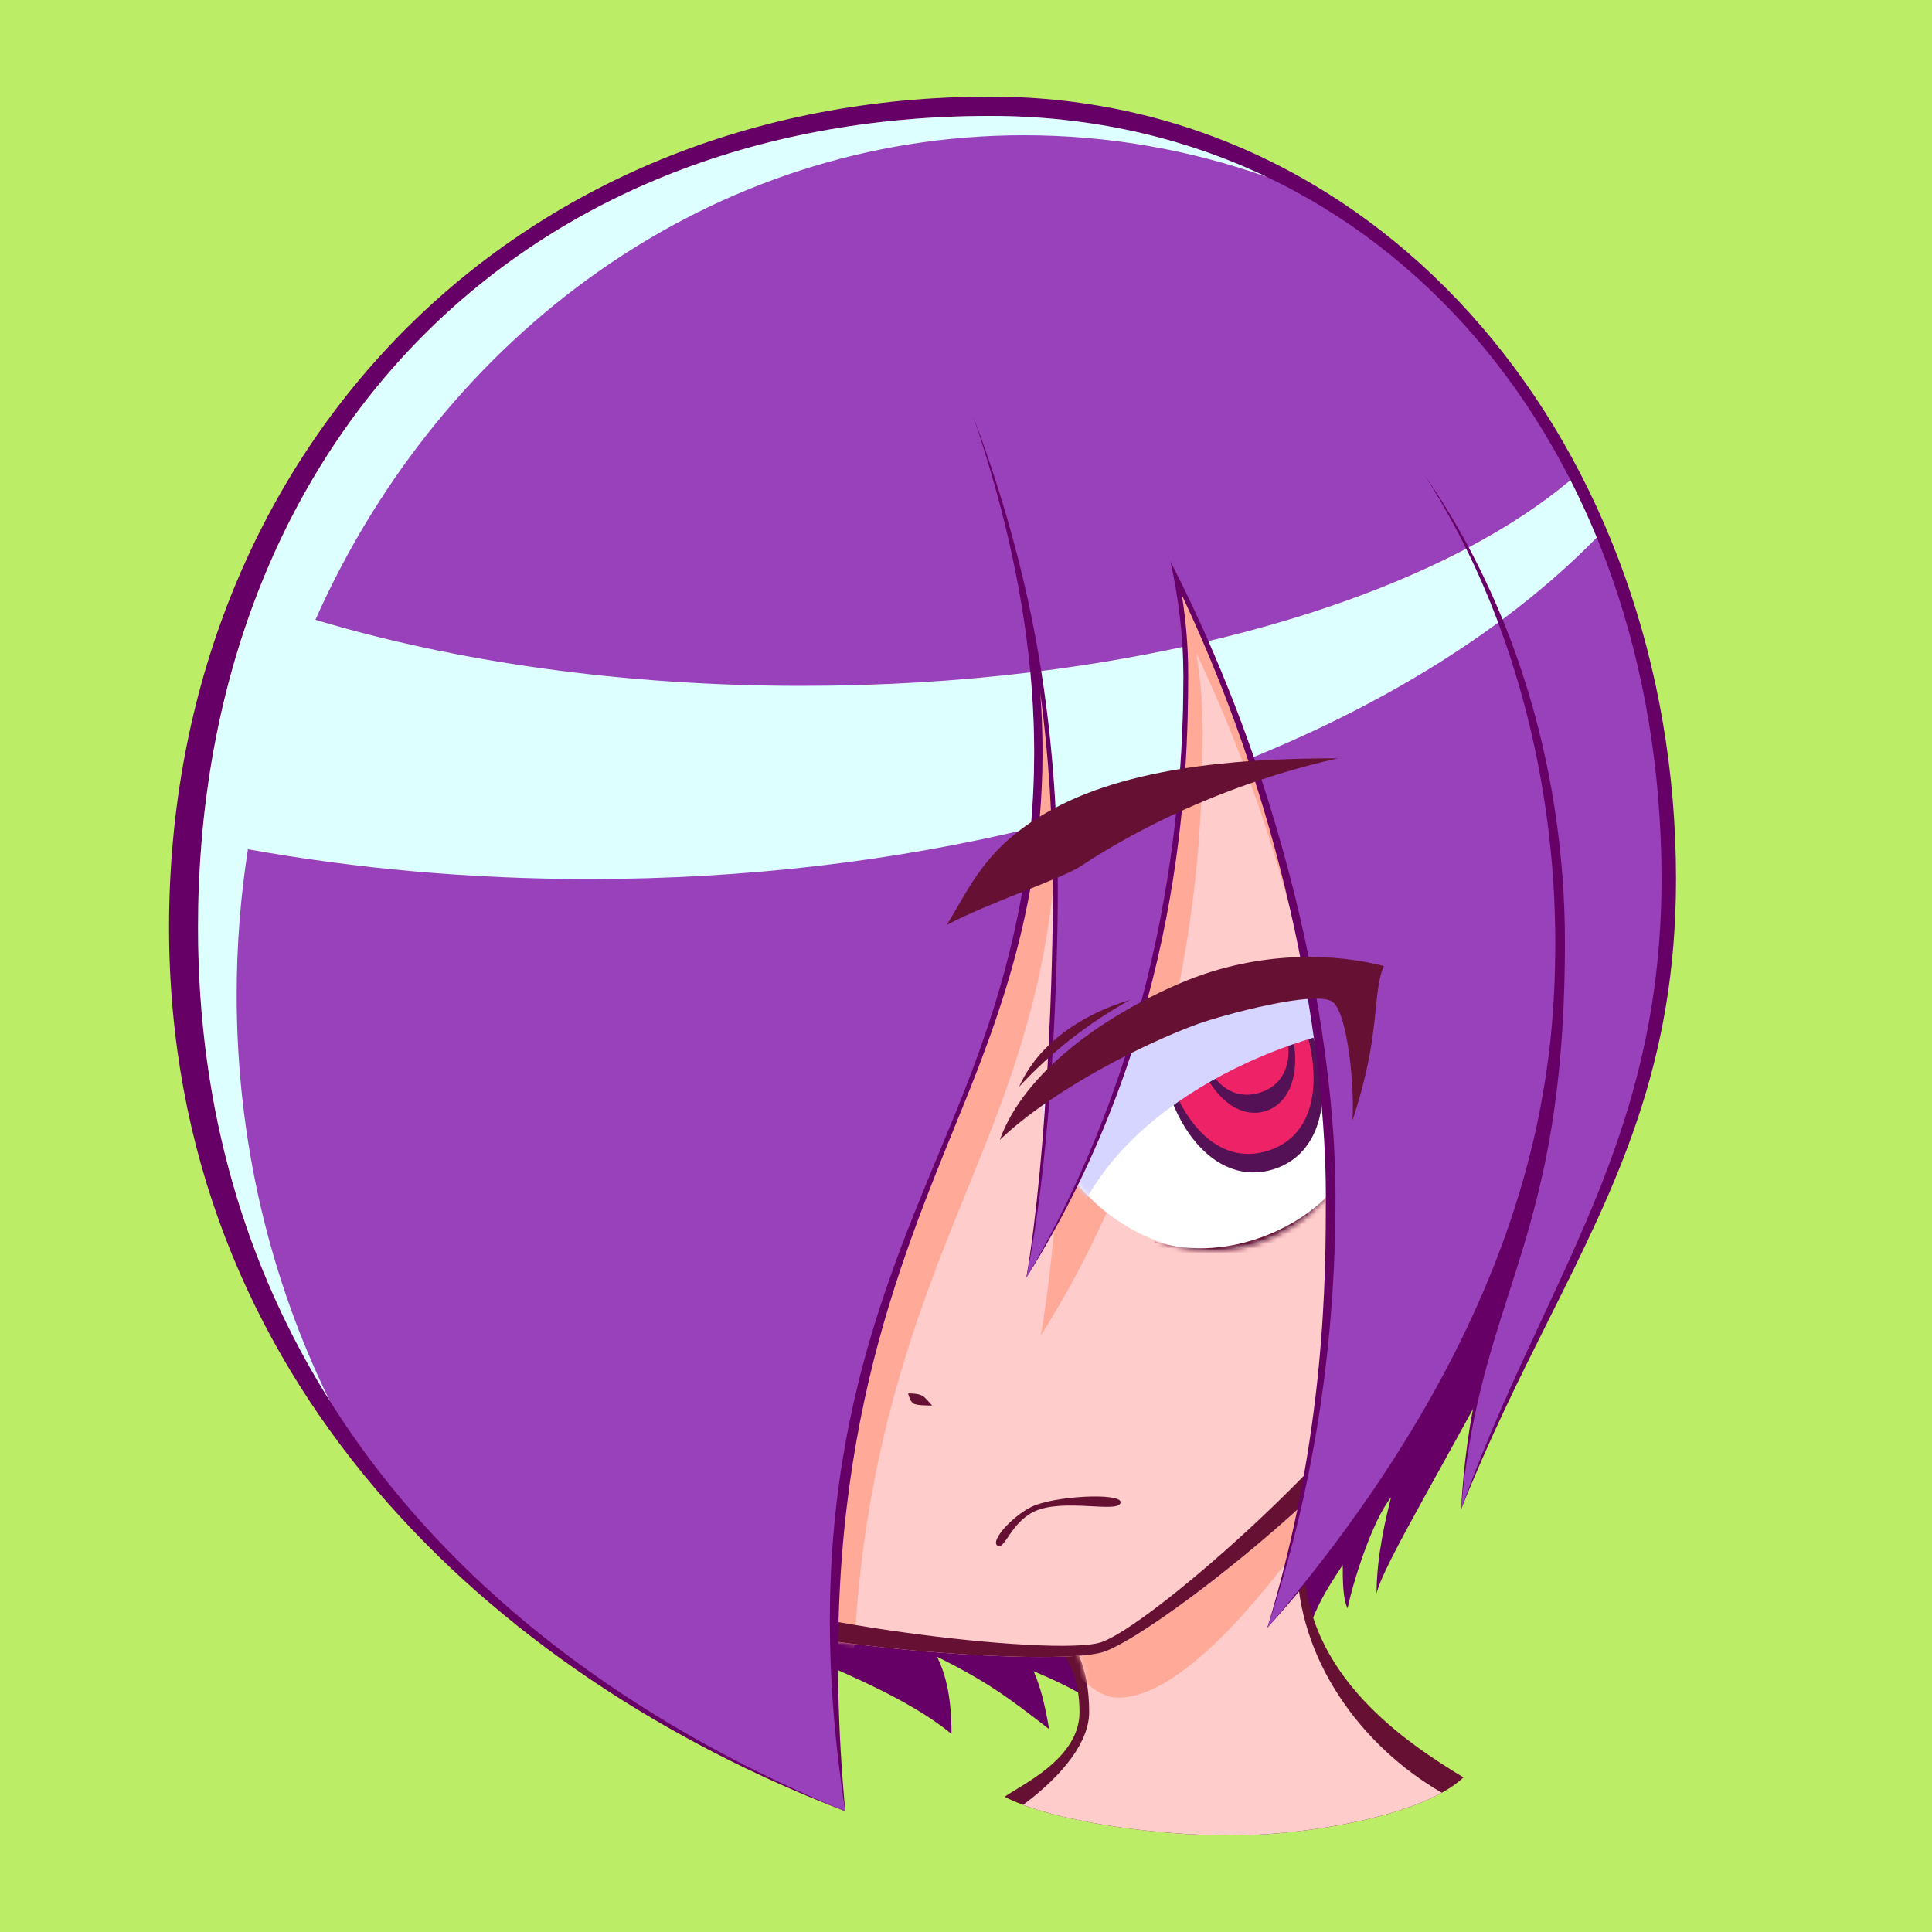 <svg width="400" height="400" viewBox="0 0 400 400" fill="none" xmlns="http://www.w3.org/2000/svg">
  <rect width="400" height="400" fill="#BBEE66" />
  <path
    d="M233 360C236 356 237 352 238 345C241 352 247 357 252 360C252 354 253 347 256 339C257 344 260 348 262 350C262 342 264 336 266 332C267 336 268 339 270 342C271 335 274 330 278 324C278 327 278 331 279 333C280 328 284 315 288 310C287 314 285 322 285 330C287 319 342 237 342 197C342 137 302 37 202 37C82 37 42 137 42 193C42 324 162 330 197 359C197 352 196 347 194 343C204 348 208.202 351 217.222 358C216.22 352.5 215.503 349.5 214 346C221 349 230 353 233 360Z"
    fill="#660066" />
  <path
    d="M223.5 354.5C223.5 344.914 219.228 340.721 214 334C203.5 320.5 283.5 257 276 291.5C273.313 303.861 270 306 270 323C270 347 291.5 361 303 368C294.5 376 270.5 380 255 380C236.714 380 216.5 376.5 208 372C211.5 369.5 223.5 364.086 223.5 354.5Z"
    fill="#661133" />
  <path fill-rule="evenodd" clip-rule="evenodd"
    d="M298.511 371.165C287.857 377.055 268.3 380 255 380C239.063 380 221.662 377.342 211.827 373.68C220.668 367.082 225.5 360.256 225.5 354.5C225.5 344.876 222.475 339.831 218.023 334.25L218.022 334.249C217.475 333.563 216.921 332.869 216.368 332.158C216.071 331.776 215.686 330.676 216.748 327.984C217.754 325.432 219.775 322.253 222.646 318.698C228.359 311.625 236.943 303.669 245.67 297.154C254.499 290.563 263.02 285.793 268.614 284.624C271.498 284.022 272.55 284.579 272.875 284.924C273.246 285.319 273.961 286.756 273.069 290.863C272.288 294.452 271.401 297.242 270.55 299.917C268.687 305.773 268.5 311.076 268.5 323C268.5 343.401 281.713 361.443 298.511 371.165Z"
    fill="#FFCCCC" />
  <mask id="mask0_2_4" style="mask-type:alpha" maskUnits="userSpaceOnUse" x="211" y="284" width="88" height="96">
    <path fill-rule="evenodd" clip-rule="evenodd"
      d="M298.511 371.165C287.857 377.055 268.3 380 255 380C239.063 380 221.662 377.342 211.827 373.68C220.668 367.082 225.5 360.256 225.5 354.5C225.5 344.876 222.475 339.831 218.023 334.25L218.022 334.249C217.475 333.563 216.921 332.869 216.368 332.158C216.071 331.776 215.686 330.676 216.748 327.984C217.754 325.432 219.775 322.253 222.646 318.698C228.359 311.625 236.943 303.669 245.67 297.154C254.499 290.563 263.02 285.793 268.614 284.624C271.498 284.022 272.55 284.579 272.875 284.924C273.246 285.319 273.961 286.756 273.069 290.863C272.288 294.452 271.401 297.242 270.55 299.917C268.687 305.773 268.5 311.076 268.5 323C268.5 343.401 281.713 361.443 298.511 371.165Z"
      fill="#FFCCCC" />
  </mask>
  <g mask="url(#mask0_2_4)">
    <path d="M197 288.5L196.5 261L289.5 260V288.5C289.5 288.5 254 351.5 231.5 351.5C215 351.5 197 288.5 197 288.5Z"
      fill="#FFAA99" />
  </g>
  <path
    d="M228.5 342C218.5 345.333 155 340.5 141.5 332C128 323.5 61 263 61 194C61 125 105.5 53 197.5 53C289.5 53 318 125 318 197C318 236 300.441 274.382 295.5 282.5C281.5 305.5 238.5 338.667 228.5 342Z"
    fill="#FFCCCC" />
  <mask id="mask1_2_4" style="mask-type:alpha" maskUnits="userSpaceOnUse" x="61" y="53" width="257" height="291">
    <path
      d="M228.5 342C218.5 345.333 155 340.5 141.5 332C128 323.5 61 263 61 194C61 125 105.5 53 197.5 53C289.5 53 318 125 318 197C318 236 300.441 274.382 295.5 282.5C281.5 305.5 238.5 338.667 228.5 342Z"
      fill="#FFCCCC" />
  </mask>
  <g mask="url(#mask1_2_4)">
    <path fill-rule="evenodd" clip-rule="evenodd"
      d="M218.383 155.435C220.057 167.92 221 181.483 221 196.5C221 211 220 249.5 215.5 276.5C248 225 249 171.5 249 151.5C249 146.015 248.547 140.57 247.697 135.214C270.086 182.568 277.5 230.579 277.5 259.5C277.5 276 277.5 309 265.399 349C315.767 293.084 323.598 246.939 324.79 218.707C323.741 247.02 318.923 263.31 314.328 278.848C310.372 292.224 306.581 305.044 305.5 324.5C311.333 309.843 317.658 297.199 323.659 285.203L323.66 285.202L323.66 285.202C337.72 257.095 350 232.547 350 194C350 105 290 32 208 32C109 32 38 106 38 204C38 297.612 105 359 178 387C171.539 316.816 187.242 278.247 201.146 244.099C201.431 243.397 201.716 242.698 202 242C211.505 218.63 221.068 191.831 218.383 155.435Z"
      fill="#FFAA99" />
  </g>
  <path fill-rule="evenodd" clip-rule="evenodd"
    d="M141.5 332C155 340.5 218.5 345.333 228.5 342C238.5 338.667 281.5 305.5 295.5 282.5C300.441 274.382 318 236 318 197C318 125 289.5 53 197.5 53C105.5 53 61 125 61 194C61 263 128 323.5 141.5 332ZM143.368 327.321C156.342 335.527 218.389 343.218 228 340C237.611 336.782 277.92 301.741 291.375 279.539C296.124 271.703 313 234.652 313 197.005C313 127.502 285.609 58 197.189 58C108.768 58 66 127.502 66 194.109C66 260.715 130.393 319.116 143.368 327.321Z"
    fill="#661133" />
  <path
    d="M280 232C279 242.5 275.313 250.59 264 256C241 267 216 245.5 216 228C216 223.5 227.148 213.055 247.5 206C285 193 281.612 215.077 280 232Z"
    fill="white">
    <animate attributeName="d" calcMode="spline" dur="5s" repeatCount="indefinite" keyTimes="0; 0.94; 0.97; 1"
      keySplines="0 0 0 0;0.5 0 0.9 1.0;0.1 0 0.5 1"
      values="
  M280 232C279 242.5 275.313 250.59 264 256C241 267 216 245.5 216 228C216 223.5 227.148 213.055 247.5 206C285 193 281.612 215.077 280 232Z;
  M280 232C279 242.5 275.313 250.59 264 256C241 267 216 245.5 216 228C216 223.5 227.148 213.055 247.5 206C285 193 281.612 215.077 280 232Z;
  M280 232C275 241.5 267.971 247 258.5 250.5C239.5 257.522 224 252 218.5 250.5C225 251 240.5 252 256.5 246.5C271.778 241.248 275.5 236.5 280 232Z;
  M280 232C279 242.5 275.313 250.59 264 256C241 267 216 245.5 216 228C216 223.5 227.148 213.055 247.5 206C285 193 281.612 215.077 280 232Z" />
  </path>
  <mask id="mask2_2_4" style="mask-type:alpha" maskUnits="userSpaceOnUse" x="216" y="202" width="65" height="58">
    <path
      d="M280 232C279 242.5 275.313 250.59 264 256C241 267 216 245.5 216 228C216 223.5 227.148 213.055 247.5 206C285 193 281.612 215.077 280 232Z"
      fill="white">
      <animate attributeName="d" calcMode="spline" dur="5s" repeatCount="indefinite" keyTimes="0; 0.94; 0.97; 1"
        keySplines="0 0 0 0;0.5 0 0.9 1.0;0.1 0 0.5 1"
        values="
  M280 232C279 242.5 275.313 250.59 264 256C241 267 216 245.5 216 228C216 223.5 227.148 213.055 247.5 206C285 193 281.612 215.077 280 232Z;
  M280 232C279 242.5 275.313 250.59 264 256C241 267 216 245.5 216 228C216 223.5 227.148 213.055 247.5 206C285 193 281.612 215.077 280 232Z;
  M280 232C275 241.5 267.971 247 258.5 250.5C239.5 257.522 224 252 218.5 250.5C225 251 240.5 252 256.5 246.5C271.778 241.248 275.5 236.5 280 232Z;
  M280 232C279 242.5 275.313 250.59 264 256C241 267 216 245.5 216 228C216 223.5 227.148 213.055 247.5 206C285 193 281.612 215.077 280 232Z" />
    </path>
  </mask>
  <g mask="url(#mask2_2_4)">
    <path
      d="M271.132 212.58C276.528 226.613 273.711 238.991 263.598 242.106C253.486 245.221 244.193 236.573 240.757 221.936C237.321 207.299 239.903 194.994 248.291 192.41C256.679 189.826 265.737 198.546 271.132 212.58Z"
      fill="#551155" />
    <path
      d="M270.209 212.611C273.989 224.884 271.813 235.39 262.421 238.283C253.029 241.176 245.319 233.716 241.538 221.443C237.074 206.95 241.959 196.453 248.88 194.321C255.8 192.19 265.745 198.118 270.209 212.611Z"
      fill="#EE2266" />
    <path
      d="M266.092 209.947C269.984 219.099 268.245 228.118 261.977 230.049C255.71 231.98 249.197 225.501 247.266 215.746C245.313 205.884 248.795 199.579 252.263 198.511C255.731 197.443 262.157 200.695 266.092 209.947Z"
      fill="#551155" />
    <path
      d="M265.369 210.693C268.08 217.706 267.065 224.296 260.8 226.226C254.535 228.156 249.987 223.278 248.282 215.956C246.577 208.633 248.329 201.816 252.852 200.422C257.375 199.029 262.659 203.68 265.369 210.693Z"
      fill="#EE2266" />
    <path d="M277 245C271.5 253 255 262 239 257C239 265 277 263.5 277 245Z" fill="#661133">
      <animate attributeName="d" calcMode="spline" dur="5s" repeatCount="indefinite" keyTimes="0; 0.94; 0.97; 1"
        keySplines="0 0 0 0;0.5 0 0.9 1.0;0.1 0 0.5 1" values="
  M277 245C271.5 253 255 262 239 257C239 265 277 263.5 277 245Z;
  M277 245C271.5 253 255 262 239 257C239 265 277 263.5 277 245Z;
  M275.5 239.5C269.5 245 252.5 254 237 254C237 262 275.5 258 275.5 239.5Z;
  M277 245C271.5 253 255 262 239 257C239 265 277 263.5 277 245Z" />
    </path>
    <g style="mix-blend-mode:multiply">
      <path
        d="M288 193.5C247.5 193.5 233 197 207 223.5C207 232.5 217 246 224 250C237 224 274 212 288 212C288 199.5 288 199.424 288 193.5Z"
        fill="#D5D5FF">
        <animate attributeName="d" calcMode="spline" dur="5s" repeatCount="indefinite" keyTimes="0; 0.94; 0.97; 1"
          keySplines="0 0 0 0;0.5 0 0.9 1.0;0.1 0 0.5 1"
          values="
  M288 193.5C247.5 193.5 233 197 207 223.5C207 232.5 217 246 224 250C237 224 274 212 288 212C288 199.5 288 199.424 288 193.5Z;
  M288 193.5C247.5 193.5 233 197 207 223.5C207 232.5 217 246 224 250C237 224 274 212 288 212C288 199.5 288 199.424 288 193.5Z;
  M288 193.5C247.5 193.5 233 197 207 223.5C207 232.5 211.5 246.5 218.5 250.5C239 255 267 250.5 280 232C280 219.5 288 199.424 288 193.5Z;
  M288 193.5C247.5 193.5 233 197 207 223.5C207 232.5 217 246 224 250C237 224 274 212 288 212C288 199.5 288 199.424 288 193.5Z" />
      </path>
    </g>
  </g>
  <path fill-rule="evenodd" clip-rule="evenodd"
    d="M215.383 143.435C217.057 155.92 218 169.483 218 184.5C218 199 217 237.5 212.5 264.5C245 213 246 159.5 246 139.5C246 134.015 245.547 128.57 244.697 123.214C267.086 170.568 274.5 218.579 274.5 247.5C274.5 264 274.5 297 262.399 337C312.767 281.084 320.598 234.939 321.79 206.707C320.741 235.02 315.923 251.31 311.328 266.848C307.372 280.224 303.581 293.044 302.5 312.5C308.333 297.843 314.658 285.199 320.659 273.203L320.66 273.202L320.66 273.202C334.72 245.095 347 220.547 347 182C347 93 287 20 205 20C106 20 35 94 35 192C35 285.612 102 347 175 375C168.539 304.816 184.242 266.247 198.146 232.099C198.431 231.397 198.716 230.698 199 230C208.505 206.63 218.068 179.831 215.383 143.435Z"
    fill="#660066" />
  <path fill-rule="evenodd" clip-rule="evenodd"
    d="M324 195C324 161.639 314.684 126.796 294.979 98.412C313.452 127.143 322 162.293 322 195C322 221 318.5 271.5 262.399 337C275.5 298 276.5 264 276.5 247.5C276.5 217.248 267.779 165.702 242.33 116.24C244.053 123.981 245 131.955 245 140C245 160 243 213 212.5 264.5C218 237.5 219 199 219 184.5C219 143.308 211.518 113.051 201.426 86.005C223.501 150.88 213.077 192.929 198 230C196.864 232.794 195.69 235.618 194.498 238.486C180.891 271.218 164.886 309.72 175 375C102 345 41 285.612 41 192C41 94 106 24 205 24C287 24 344 93 344 182C344 219.965 332.088 245.542 319.282 273.038C313.536 285.375 307.61 298.098 302.5 312.5C304.18 293.393 308.24 280.723 312.386 267.787C318.112 249.919 324 231.544 324 195Z"
    fill="#9940BB" />
  <path fill-rule="evenodd" clip-rule="evenodd"
    d="M68.279 290.048C51.212 262.874 41 230.302 41 192C41 94 106 24 205 24C225.9 24 245.176 28.482 262.298 36.636C246.456 31.03 229.552 28 212 28C147.481 28 91.717 68.935 65.3 128.319C94.04 136.956 128.695 142 166 142C182.375 142 198.24 141.028 213.318 139.207C214.397 150.742 214.323 161.441 213.389 171.493C185.22 178.265 154.358 182 122 182C97.404 182 73.673 179.842 51.331 175.832C49.798 185.638 49 195.717 49 206C49 236.398 55.977 265.016 68.279 290.048ZM244.055 162.569C235.897 165.385 227.429 167.928 218.687 170.175C218.19 158.983 217.115 148.63 215.58 138.927C225.722 137.638 235.498 135.964 244.823 133.942C244.94 135.955 245 137.975 245 140C245 145.368 244.856 153.113 244.055 162.569ZM310.176 128.904C295.722 139.539 278.674 148.921 259.59 156.724C256.849 148.805 253.725 140.774 250.186 132.729C270.633 127.912 288.742 121.394 303.558 113.6C306.018 118.584 308.222 123.698 310.176 128.904ZM330.595 111.286C324.792 117.219 318.266 122.88 311.087 128.229C309.011 123.151 306.679 118.17 304.086 113.321C312.148 109.041 319.221 104.38 325.149 99.408C327.108 103.257 328.925 107.22 330.595 111.286Z"
    fill="#DDFFFF" />
  <path
    d="M207 236C212 222 228.5 210.315 244.5 203.5C260.935 196.5 277 197.5 286.5 200C284 206 286 214 280 232C280.5 225 279 210 276 207.5C272.741 204.784 252.899 210.218 248 212C237 216 218 225.5 207 236Z"
    fill="#661133">
    <animate attributeName="d" calcMode="spline" dur="5s" repeatCount="indefinite" keyTimes="0; 0.94; 0.97; 1"
      keySplines="0 0 0 0;0.5 0 0.9 1.0;0.1 0 0.5 1"
      values="
M207 236C212 222 228.5 210.315 244.5 203.5C260.935 196.5 277 197.5 286.5 200C284 206 286 214 280 232C280.5 225 279 210 276 207.5C272.741 204.784 252.899 210.218 248 212C237 216 218 225.5 207 236Z;
M207 236C212 222 228.5 210.315 244.5 203.5C260.935 196.5 277 197.5 286.5 200C284 206 286 214 280 232C280.5 225 279 210 276 207.5C272.741 204.784 252.899 210.218 248 212C237 216 218 225.5 207 236Z;
M212 249.5C223.5 248.5 241.071 249.5 256.5 243.5C270.5 238.056 279.5 227.5 288 213C285.5 223 282.5 233.262 275 242.222C277.36 238.42 279 236 281 229.5C279 236 277 245.61 259.5 252.5C242 259.394 227 255 212 249.5Z;
M207 236C212 222 228.5 210.315 244.5 203.5C260.935 196.5 277 197.5 286.5 200C284 206 286 214 280 232C280.5 225 279 210 276 207.5C272.741 204.784 252.899 210.218 248 212C237 216 218 225.5 207 236Z" />
  </path>
  <path d="M211 225C217.5 218 225 212 234 207C224 210 215 216 211 225Z" fill="#661133">
    <animate attributeName="d" calcMode="spline" dur="5s" repeatCount="indefinite" keyTimes="0; 0.94; 0.97; 1"
      keySplines="0 0 0 0;0.5 0 0.9 1.0;0.1 0 0.5 1" values="
M211 225C217.5 218 225 212 234 207C224 210 215 216 211 225Z;
M211 225C217.5 218 225 212 234 207C224 210 215 216 211 225Z;
M212.5 229.5C220.5 226 230 221.5 238.5 216C228.5 219.5 219.5 224 212.5 229.5Z;
M211 225C217.5 218 225 212 234 207C224 210 215 216 211 225Z" />
  </path>
  <path
    d="M213.5 312C209.5 314 205 319 206.5 320C208 321 209.177 315.412 214 313C220 310 232 313.5 232 311C232 309 218.104 309.698 213.5 312Z"
    fill="#661133" />
  <path
    d="M193 291C192.5 290.5 191.521 289.26 191 289C190 288.5 189 288.5 188 288.5C188.5 290 188.5 290 189 290.5C189.5 291 192 291 193 291Z"
    fill="#661133" />
  <path
    d="M218 167.5C204 175.1 201 183.5 196 191.5C204.5 187 219.5 182 223.5 179.5C226.156 177.84 246 164 277 157C260.5 157 235.5 158 218 167.5Z"
    fill="#661133" />
</svg>